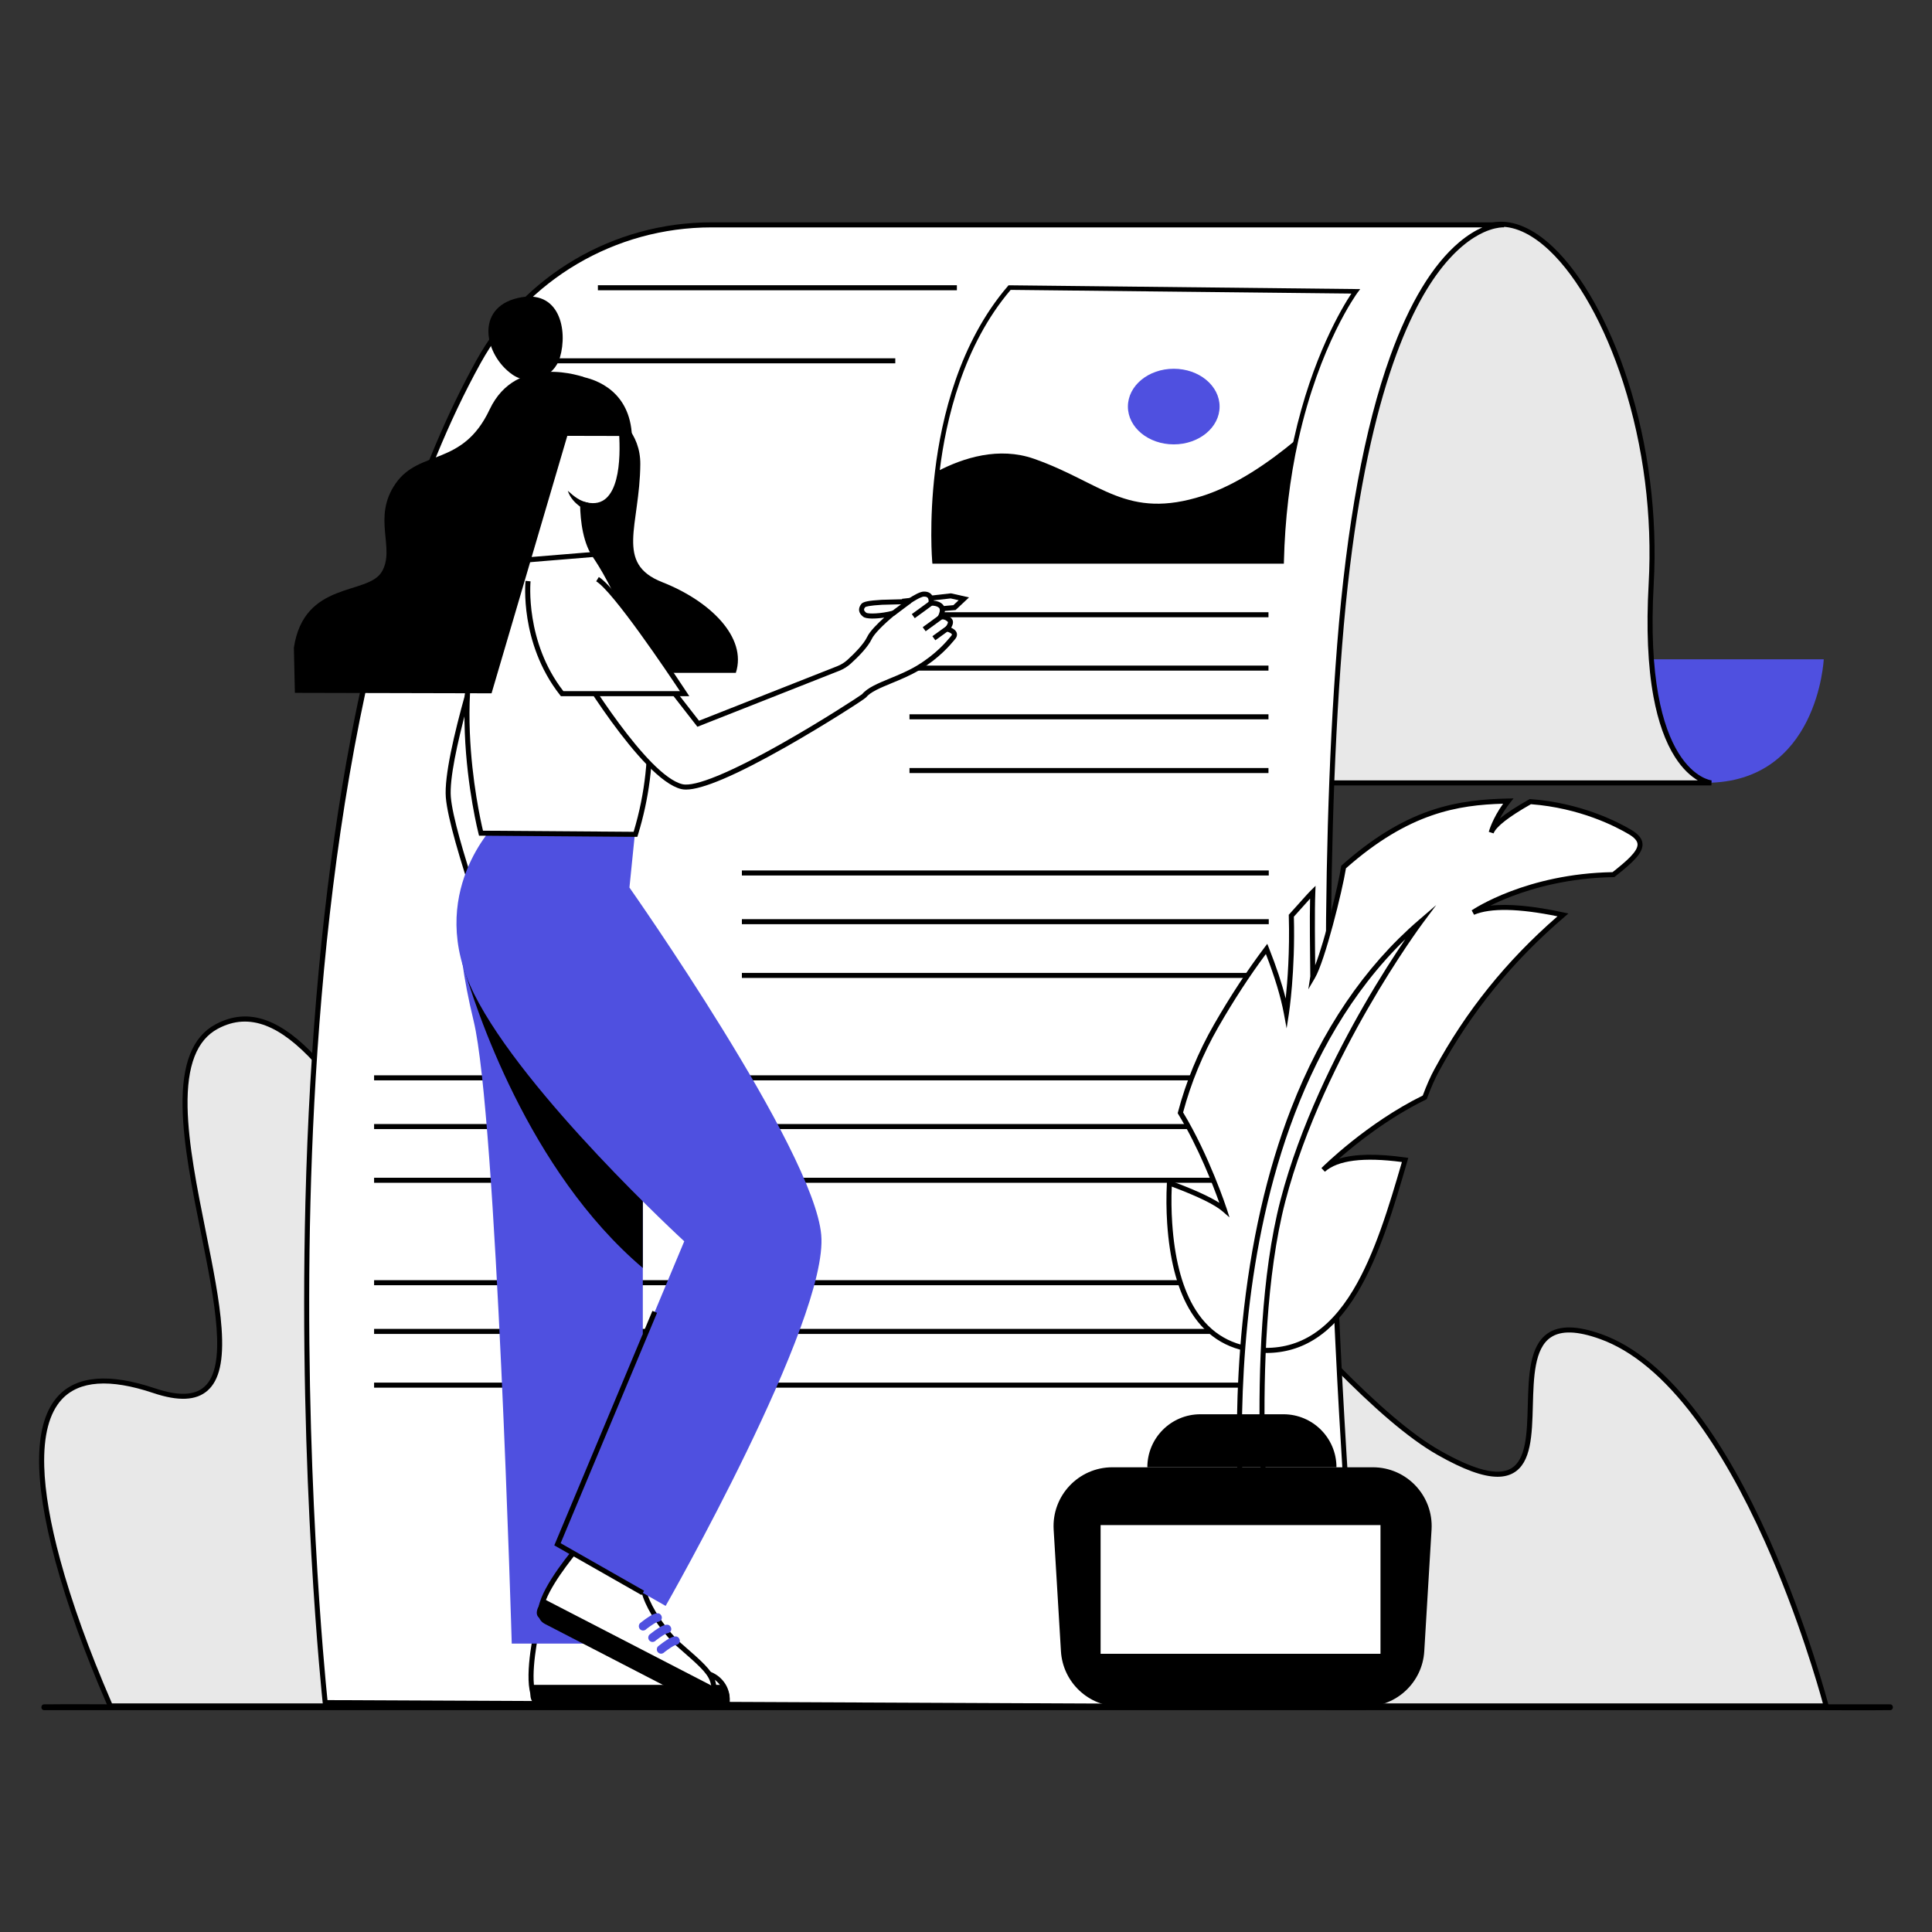 <?xml version="1.0" encoding="UTF-8"?><svg id="Layer_1" xmlns="http://www.w3.org/2000/svg" viewBox="0 0 1000 1000"><rect x="0" y="0" width="1000" height="1000" fill="#333333" stroke="none"/><defs><style>.cls-1{fill:#fff;}.cls-2{fill:#e8e8e8;}.cls-3{fill:#4f50e0;}</style></defs><g><path class="cls-2" d="M945.21,883s-42.59-164.48-116.52-191.12c-73.93-26.64,4.07,110.09-83.97,60.06-88.04-50.03-269.49-344.68-292.97-202.18-23.49,142.49-35.89,312.27-134.2,214.59-98.3-97.68-146.53-264.55-205.38-233-54.64,29.29,52.07,216.85-32.43,188.46-112.46-37.78-28.28,149.93-22.64,163.2H945.21Z"/><path d="M946.9,884.3H56.24l-.34-.79c-.17-.4-.41-.95-.71-1.65-11.59-26.79-20.52-51.61-26.53-73.77-11.68-43.01-11.21-71.77,1.39-85.48,9.73-10.58,26.59-11.94,50.1-4.04,12.05,4.05,20.42,3.81,25.57-.73,12.14-10.7,5.41-44.24-1.72-79.75-4.5-22.43-9.16-45.62-9.51-65.07-.4-22.44,5.17-36.45,17.06-42.82,35.75-19.16,67.22,31.91,107.07,96.56,27.92,45.3,59.56,96.63,99.84,136.66,12.1,12.02,23.32,20.34,33.35,24.72,9.33,4.07,17.94,4.86,25.59,2.34,8.97-2.96,16.83-10.27,24-22.37,6.49-10.94,12.27-25.55,17.65-44.67,10.04-35.67,17.19-82.32,24.11-127.42,2.35-15.33,4.78-31.18,7.3-46.48,1.86-11.3,4.81-20.29,8.76-26.7,3.85-6.26,8.79-10.29,14.67-11.99,8.31-2.41,18.35-.32,30.68,6.37,10.78,5.85,23.13,15.14,37.76,28.39,27.04,24.5,57.75,59,87.45,92.36,43.7,49.08,84.97,95.44,115.58,112.84,17.83,10.13,29.82,13.19,36.63,9.34,8.03-4.53,8.4-18.28,8.79-32.85,.41-15.09,.83-30.69,10.34-37.18,6.17-4.21,15.33-4.04,28.01,.52,17.11,6.16,33.93,20.14,49.99,41.55,12.79,17.03,25.15,38.8,36.74,64.7,19.71,44.04,30.5,85.36,30.61,85.77l.42,1.63Zm-888.94-2.61H943.52c-2.2-8.07-12.63-44.85-30.04-83.77-11.51-25.71-23.77-47.3-36.44-64.18-15.75-20.98-32.17-34.66-48.78-40.64-11.83-4.26-20.22-4.53-25.65-.82-8.41,5.74-8.81,20.66-9.2,35.1-.41,15.32-.8,29.79-10.12,35.04-2.3,1.3-5.02,1.95-8.18,1.95-7.54,0-17.67-3.72-31.02-11.3-30.98-17.6-72.39-64.12-116.24-113.37-29.65-33.31-60.32-67.75-87.26-92.16-29.99-27.18-51.57-38.36-65.97-34.19-10.84,3.14-18.1,15.46-21.59,36.62-2.52,15.29-4.95,31.13-7.3,46.45-6.93,45.18-14.09,91.91-24.18,127.73-5.44,19.33-11.3,34.15-17.92,45.29-7.51,12.66-15.83,20.35-25.43,23.51-8.28,2.73-17.51,1.91-27.44-2.43-10.32-4.51-21.81-13.01-34.14-25.26-40.51-40.25-72.23-91.73-100.23-137.15-39.13-63.49-70.04-113.64-103.62-95.64-10.94,5.86-16.07,19.1-15.68,40.48,.35,19.22,4.98,42.29,9.46,64.61,3.67,18.29,7.14,35.56,8.15,49.98,1.17,16.59-1.14,26.83-7.26,32.23-5.91,5.21-15.11,5.62-28.12,1.25-22.46-7.54-38.39-6.42-47.36,3.33-6.46,7.03-9.51,18.7-9.06,34.67,.37,13.26,3.16,29.53,8.27,48.36,5.99,22.04,14.87,46.74,26.41,73.42,.14,.32,.27,.61,.38,.87Z"/></g><path class="cls-3" d="M822.52,341.25h121.44s-2.93,63.92-61.11,63.92c-58.19,0-60.32-63.92-60.32-63.92Z"/><g><path class="cls-2" d="M885.81,405.21h-215.64l25.56-180.4s17.86-45.38,40.81-77.51c6.76-9.47,13.97-17.79,21.29-23.45,5.51-4.26,11.08-7.03,16.58-7.65,37.63-4.26,85.83,86.2,80.23,186.12-5.6,99.91,31.16,102.9,31.16,102.9Z"/><path d="M885.81,406.52h-217.14l25.79-182.04,.06-.14c.18-.46,18.18-45.9,40.96-77.79,7.46-10.45,14.72-18.43,21.56-23.72,5.99-4.63,11.79-7.3,17.23-7.91,9.28-1.05,19.47,3.39,29.48,12.85,15.12,14.28,29.29,39.6,38.89,69.45,10.7,33.3,15.31,69.67,13.32,105.18-5.47,97.52,29.61,101.5,29.96,101.53l-.11,2.6Zm-214.14-2.6h207.11c-3.42-2.03-7.67-5.62-11.75-11.98-5.02-7.83-8.77-18.31-11.16-31.15-2.96-15.95-3.81-35.64-2.53-58.54,1.97-35.2-2.59-71.24-13.2-104.24-9.47-29.45-23.39-54.37-38.19-68.36-9.43-8.91-18.9-13.12-27.4-12.15-4.97,.56-10.33,3.05-15.93,7.38-6.64,5.14-13.72,12.93-21.03,23.18-21.97,30.75-39.48,74.27-40.6,77.09l-25.33,178.76Z"/></g><g><path class="cls-1" d="M168.33,881.26S118.07,421.78,247.58,187.39c24.24-43.87,70.5-71,120.62-71h410.3s-67.48-5.93-85.09,217.42c-18.38,232.99,12.05,549.86,12.05,549.86l-537.14-2.41Z"/><path d="M706.9,884.98h-1.44s-538.3-2.42-538.3-2.42l-.13-1.16c-.13-1.15-12.53-116.61-8.95-259.21,2.11-83.77,9.24-160.39,21.19-227.73,14.96-84.23,37.55-154.11,67.16-207.7,24.43-44.21,71.08-71.67,121.76-71.67h409.09c.78-.04,1.23,0,1.32,0l-.11,2.6h-1.02c-1.55,.07-4.98,.5-9.58,2.59-5.88,2.68-14.92,8.71-24.59,22.25-17.19,24.06-39.57,76.8-48.6,191.38-9.49,120.29-5.7,263.32-.86,362.14,5.25,107.07,12.84,186.71,12.91,187.5l.14,1.43Zm-537.4-5.01l534.53,2.4c-1.05-11.22-7.92-86.93-12.79-186.19-4.85-98.89-8.63-242.04,.87-362.47,4.9-62.19,14.16-112.47,27.51-149.45,9.9-27.42,21.87-47.2,35.57-58.8,4.5-3.81,8.62-6.23,12.1-7.76H368.2c-49.73,0-95.51,26.95-119.48,70.33-66.77,120.84-84.73,302.82-88.03,434.2-3.39,134.81,7.52,245.31,8.81,257.74Z"/></g><g><path class="cls-1" d="M701.7,150.8s-19.66,26.37-30.85,76.83c-3.99,17.96-6.9,38.97-7.47,62.93h-179.69s-1.75-19.89,1.46-46.59c3.53-29.29,13.04-66.77,37.41-95.12l179.13,1.94Z"/><path d="M664.54,291.75h-181.93l-.1-1.08c-.02-.2-1.73-20.32,1.46-46.83,3.32-27.54,12.55-66.5,37.69-95.75l.36-.42h.55s181.46,1.97,181.46,1.97l-1.39,1.86c-.2,.26-19.65,26.79-30.64,76.38-4.42,19.91-6.92,41.01-7.44,62.71l-.03,1.15Zm-179.75-2.37h177.44c.58-21.44,3.09-42.3,7.47-62.01,9.46-42.69,25.19-68.52,29.77-75.42l-176.36-1.91c-24.49,28.74-33.52,66.99-36.78,94.07-2.74,22.78-1.84,40.78-1.54,45.26Z"/></g><path d="M670.85,227.64c-3.99,17.96-6.9,38.97-7.47,62.93h-179.69s-1.75-19.89,1.46-46.59c13.52-7.08,31.9-12.86,50.03-6.52,35.08,12.28,47.9,31.83,87.47,19.15,17.15-5.5,34.29-17.33,48.2-28.98Z"/><ellipse class="cls-3" cx="607.53" cy="210.44" rx="23.73" ry="19.57"/><rect x="470.75" y="344.51" width="185.81" height="2.6"/><rect x="470.75" y="316.89" width="185.81" height="2.6"/><rect x="309.47" y="147.64" width="185.81" height="2.6"/><rect x="277.59" y="185.46" width="185.81" height="2.6"/><rect x="470.75" y="369.72" width="185.81" height="2.6"/><rect x="470.75" y="397.53" width="185.81" height="2.6"/><rect x="384" y="450.55" width="272.71" height="2.6"/><rect x="384" y="475.76" width="272.71" height="2.6"/><rect x="384" y="503.57" width="272.71" height="2.61"/><rect x="193.63" y="556.58" width="443.14" height="2.61"/><rect x="193.63" y="581.8" width="443.14" height="2.61"/><rect x="193.63" y="609.6" width="443.14" height="2.61"/><rect x="193.63" y="662.62" width="450.47" height="2.61"/><rect x="193.63" y="687.83" width="450.47" height="2.61"/><rect x="193.63" y="715.64" width="450.47" height="2.61"/><g><path class="cls-1" d="M835.12,452.71c-44.6,.68-72.21,19.26-72.65,19.56,10.24-4.32,27.58-2.81,46.53,1.28-20.17,17.25-44.71,42.31-65.48,80.64-2.15,3.97-4.15,8.63-6.06,13.8-29.03,14.18-51.39,36.35-52.58,37.53,8.02-7.19,24.25-7.7,42.41-5.14-13.51,46.46-29.81,102.18-76.38,98.41-.33-.02-.66-.05-.99-.09-32.18-3.15-42.42-34.44-44.49-65.56-.46-6.95-.51-13.9-.14-20.8,12.21,4.48,23.45,9.4,28.43,13.73-.14-.43-9.08-27.75-22.75-50.1,4.13-15.69,10.36-30.85,18.53-45.06,8.63-15.02,17.35-28.21,26.08-39.78,4.37,11.03,8.3,22.82,10.26,33.39,0,0,3.38-21.65,2.55-50.55,2.26-2.41,8.86-10.02,11.12-12.23-.53,13.01,.06,43.39,0,43.75,5.24-8.95,14.28-45.78,15.94-56.73,33.02-29.36,58.82-33.59,85.23-34.15-6.61,8.35-8.71,15.8-8.84,16.27,1.75-4.54,10.18-10.27,20.27-15.97,24.5,1.81,43.08,10.68,51.64,15.77,9.94,5.91,4.61,11.61-8.63,22.02Z"/><path d="M655.36,700.28c-1.5,0-3.02-.06-4.56-.19-.32-.02-.67-.05-1.01-.09-15.15-1.48-26.77-9.2-34.54-22.95-6.17-10.92-9.91-25.66-11.12-43.82-.46-6.94-.51-13.99-.15-20.95l.09-1.76,1.66,.61c11.64,4.27,20.15,8.11,25.4,11.46-2.99-8.38-10.76-28.74-21.27-45.92l-.29-.47,.14-.54c4.16-15.81,10.44-31.08,18.66-45.38,8.37-14.57,17.18-28,26.17-39.91l1.4-1.85,.85,2.15c3.82,9.65,6.73,18.42,8.68,26.17,.93-8.73,2.14-24.35,1.61-42.82l-.02-.54,.37-.39c.86-.91,2.39-2.63,4.01-4.45,2.69-3.01,5.73-6.43,7.15-7.83l2.35-2.3-.13,3.28c-.39,9.48-.18,28.39-.06,37.83,5.14-13.32,11.96-41.53,13.41-51.05l.07-.46,.35-.31c15.34-13.64,30.24-22.84,45.53-28.13,14.9-5.15,28.85-6.1,40.53-6.35l2.77-.06-1.72,2.17c-2.38,3-4.15,5.87-5.45,8.31,3.47-2.88,8.49-6.16,15.22-9.96l.34-.19,.39,.03c26.17,1.93,45.23,11.8,52.21,15.95,3.71,2.21,5.59,4.55,5.76,7.18,.3,4.64-4.57,9.36-14.26,16.99l-.35,.27h-.44c-22.89,.36-41.15,5.55-52.44,9.85-4.54,1.73-8.33,3.44-11.33,4.92,9.37-1.09,22.06,.08,37.91,3.5l2.57,.55-2,1.71c-27.2,23.26-48.52,49.51-65.18,80.27-1.98,3.66-3.94,8.12-5.99,13.64l-.18,.49-.47,.23c-19.46,9.5-35.96,22.68-44.96,30.57,8.16-2.49,19.67-2.71,34.4-.63l1.49,.21-.42,1.44c-6.66,22.9-14.2,48.85-25.93,68.35-12.59,20.95-28.09,31.19-47.25,31.19Zm-48.86-86.09c-.27,6.28-.19,12.62,.23,18.87,1.18,17.77,4.81,32.14,10.79,42.71,7.32,12.96,18.27,20.24,32.53,21.64,.32,.03,.64,.06,.95,.08,20.22,1.64,36.37-8.09,49.38-29.74,11.3-18.8,18.72-43.9,25.24-66.28-19.81-2.63-33.22-.94-39.87,5.02l-1.79-1.89c.95-.95,23.4-23.24,52.46-37.55,2.02-5.41,3.97-9.82,5.96-13.48,16.41-30.28,37.29-56.24,63.78-79.28-20.14-4.12-34.66-4.4-43.18-.81l-1.24-2.28c1.15-.78,28.48-18.98,72.92-19.78,6.99-5.51,13.17-10.75,12.93-14.5-.11-1.7-1.58-3.38-4.5-5.11-6.79-4.04-25.27-13.6-50.68-15.56-11.49,6.52-18,11.6-19.35,15.11l-2.47-.8c.08-.3,1.87-6.82,7.43-14.57-23.22,.7-48.73,4.58-81.35,33.44-1.88,11.75-10.86,47.87-16.03,56.72l-3.46,5.91,1.03-6.69c0-.36-.02-2.07-.04-4.21-.1-7.89-.32-25.26-.07-36.04-1.41,1.54-3.13,3.47-4.71,5.25-1.42,1.6-2.78,3.12-3.68,4.1,.77,28.43-2.55,50.04-2.58,50.26l-1.18,7.54-1.39-7.5c-1.62-8.74-4.76-19.15-9.34-30.97-8.45,11.36-16.71,24.05-24.59,37.77-8.01,13.94-14.16,28.82-18.26,44.21,13.53,22.31,22.5,49.63,22.59,49.9l1.43,4.45-3.53-3.07c-4.06-3.53-12.92-7.86-26.36-12.88Z"/></g><g><path class="cls-1" d="M735.31,477.13c-122.62,105.45-89.86,336.32-89.86,336.32h11.81s-12.64-117.12,6.78-191.94c19.42-74.83,71.27-144.38,71.27-144.38Z"/><path d="M658.7,814.75h-14.39l-.16-1.12c-.08-.58-8.13-58.68-1.06-128.93,4.16-41.28,12.64-78.63,25.22-111.01,15.75-40.54,38-73.36,66.14-97.55l8.94-7.69-7.05,9.46c-.13,.17-13.11,17.66-28.29,44.03-14,24.32-32.78,61.39-42.77,99.89-9.99,38.5-11.3,88.49-10.63,123.65,.72,38.14,3.86,67.53,3.89,67.82l.16,1.44Zm-12.12-2.6h9.23c-.63-6.37-3.12-33.12-3.75-66.58-.67-35.33,.64-85.59,10.71-124.38,10.07-38.79,28.97-76.1,43.05-100.57,8.48-14.74,16.28-26.71,21.56-34.47-56.21,54.56-75.51,137.43-81.69,198.77-6.51,64.58-.18,118.85,.89,127.24Z"/></g><path d="M691.74,759.46h-97.88c0-15.15,12.28-27.44,27.44-27.44h43.01c15.15,0,27.44,12.28,27.44,27.44h0Z"/><g><path class="cls-1" d="M254.13,320.31s-23.84,70.53-22.07,92.33,28.57,93.36,28.57,93.36l18.63-9.46s-24.56-69.34-14.49-100.31c10.07-30.97-10.64-75.92-10.64-75.92Z"/><path d="M259.92,507.83l-.51-1.36c-1.1-2.93-26.89-71.98-28.65-93.71-1.76-21.82,21.16-89.97,22.14-92.86l1.05-3.1,1.37,2.97c.05,.11,5.27,11.52,9.18,26.56,3.62,13.95,6.82,34.01,1.52,50.31-9.82,30.2,14.23,98.78,14.48,99.47l.38,1.08-20.95,10.64Zm-5.64-183.84c-4.62,14.1-22.44,69.92-20.93,88.55,1.6,19.72,24.28,81.64,27.99,91.64l16.32-8.29c-1.41-4.13-6.53-19.55-10.69-37.6-6.53-28.38-7.69-49.39-3.44-62.47,8.28-25.48-4.87-61.17-9.25-71.84Z"/></g><path d="M706.8,883.3h-127.26c-16.11,0-29.44-12.55-30.4-28.64l-3.77-62.92c-1.05-17.51,12.87-32.28,30.4-32.28h134.8c17.54,0,31.45,14.77,30.4,32.28l-3.77,62.92c-.96,16.08-14.29,28.64-30.4,28.64Z"/><g><rect class="cls-1" x="568.36" y="788.07" width="147.47" height="69.22"/><path d="M717.14,858.6h-150.08v-71.83h150.08v71.83Zm-147.47-2.6h144.87v-66.62h-144.87v66.62Z"/></g><g><g><path class="cls-1" d="M275.05,872.07c.56,5.79,2.4,9.93,6.55,9.93h94.66s1.54-7.13-4.34-12.61c-3.98-3.71-11.01-5.21-25.6-8.81,0,0-28.17-8.93-31.93-24.55h-34.87s-5.76,22.53-4.47,36.05Z"/><path d="M377.31,883.3h-95.71c-4.5,0-7.14-3.74-7.85-11.1h0c-1.3-13.59,4.26-35.57,4.5-36.49l.25-.98h36.91l.24,1c3.49,14.48,29.87,23.22,31.02,23.6,1.11,.27,2.18,.54,3.2,.79,12.65,3.11,19,4.67,22.93,8.32,6.36,5.92,4.8,13.52,4.73,13.84l-.22,1.03Zm-100.97-11.35c.56,5.8,2.33,8.75,5.26,8.75h93.52c.15-2.01-.04-6.59-4.09-10.36-3.43-3.19-9.56-4.7-21.77-7.7-1.04-.26-2.12-.52-3.25-.8l-.08-.02c-1.15-.37-27.77-8.96-32.53-24.49h-32.86c-1.07,4.46-5.29,23.07-4.19,34.62h0Z"/></g><path d="M275.05,872.07c-1.18,5.71-.63,9.93,3.52,9.93h97.69s3.38-3.86-.92-8.82c-.6-.7-1.48-1.11-2.4-1.11h-97.9Z"/><path class="cls-3" d="M342.95,868.5c.89-2.06,1.9-4.14,3.21-5.97,.06-.08,.12-.16,.17-.24,.17-.24-.4,.49-.16,.2,.1-.12,.21-.25,.32-.37,.11-.11,.22-.22,.33-.32,.25-.23-.35,.25-.27,.21,.06-.03,.12-.08,.17-.11,1.01-.58,1.45-2.05,.8-3.05-.66-1.02-1.97-1.42-3.05-.8-.62,.35-1.13,.87-1.56,1.42-.55,.71-1.06,1.44-1.51,2.21-.71,1.2-1.34,2.45-1.92,3.72-.13,.28-.26,.56-.38,.84-.25,.57-.4,1.09-.22,1.72,.14,.52,.54,1.08,1.03,1.33,.52,.27,1.15,.41,1.72,.23,.51-.17,1.11-.51,1.33-1.03h0Z"/><path class="cls-3" d="M336.24,865.14c.89-2.06,1.9-4.14,3.21-5.97,.06-.08,.12-.16,.17-.24,.17-.24-.4,.49-.16,.2,.1-.12,.21-.25,.32-.37,.1-.11,.22-.22,.33-.32,.25-.23-.35,.25-.27,.21,.06-.03,.12-.08,.17-.11,1.01-.58,1.45-2.05,.8-3.05-.66-1.02-1.97-1.42-3.05-.8-.62,.35-1.13,.87-1.56,1.42-.55,.71-1.06,1.44-1.51,2.21-.71,1.2-1.34,2.45-1.92,3.72-.13,.28-.26,.56-.38,.84-.25,.57-.4,1.09-.23,1.72,.14,.52,.54,1.08,1.03,1.33,.52,.27,1.15,.41,1.72,.22,.51-.17,1.11-.51,1.33-1.03h0Z"/><path class="cls-3" d="M329.19,862.12c.89-2.06,1.9-4.14,3.21-5.97,.06-.08,.12-.16,.17-.24,.17-.24-.4,.49-.16,.2,.1-.12,.21-.25,.32-.37,.1-.11,.22-.22,.33-.32,.25-.23-.35,.25-.27,.21,.06-.03,.12-.08,.17-.11,1.01-.58,1.45-2.05,.8-3.05-.66-1.02-1.97-1.42-3.05-.8-.62,.35-1.13,.87-1.56,1.42-.55,.71-1.06,1.44-1.51,2.21-.71,1.2-1.34,2.45-1.92,3.72-.13,.28-.26,.56-.38,.84-.25,.57-.4,1.09-.23,1.72,.14,.52,.54,1.08,1.03,1.33,.52,.27,1.15,.41,1.72,.23,.51-.17,1.11-.51,1.33-1.03h0Z"/></g><path d="M287.28,201.65s44.38,6.82,44.14,38.64c-.24,31.82-13.37,51.33,11.36,61.04,24.73,9.71,44.04,28.54,38.09,46.93h-88.12l-5.48-146.61Z"/><g><path class="cls-1" d="M321.11,217.67s-11.26-22.78-36.93-14.01c-25.67,8.77-23.79,20.07-19.87,30.47,0,0,4.91,7.36,13.76,14.57-2.9,18.65-14.67,41.87-14.67,41.87h46.86c-6.9-7.11-8.56-19.94-8.71-29.67,.65,.16,1.3,.31,1.96,.45,24.43,5.1,17.61-43.69,17.61-43.69Z"/><path d="M313.34,291.87h-52.06l.96-1.89c.12-.23,11.41-22.64,14.43-40.75-8.53-7.09-13.23-14.08-13.43-14.38l-.08-.12-.05-.14c-2.09-5.56-3.65-11.51-.92-17.3,2.83-6.01,9.9-10.87,21.59-14.86,13.8-4.72,23.55-.47,29.3,3.91,6.19,4.73,9.1,10.51,9.22,10.75l.09,.19,.03,.21c.18,1.3,4.31,31.85-6.71,42.16-3.24,3.03-7.43,4.04-12.45,2.99-.11-.02-.23-.05-.35-.07,.3,9.14,2.06,20.67,8.3,27.11l2.14,2.21Zm-47.85-2.6h41.97c-5.66-7.67-7.07-19.43-7.21-28.34l-.03-1.7,1.64,.41c.68,.17,1.3,.31,1.91,.44,4.2,.88,7.52,.11,10.14-2.34,9.59-8.97,6.29-36.91,5.94-39.67-.53-.98-3.29-5.81-8.45-9.72-7.61-5.77-16.63-6.93-26.8-3.46-10.99,3.76-17.56,8.17-20.07,13.51-2.17,4.6-1.2,9.38,.95,15.13,.67,.97,5.44,7.67,13.41,14.17l.58,.47-.11,.74c-2.45,15.77-11,34.42-13.87,40.37Z"/></g><path d="M327.07,225.67l-39.2-.09s1.88-32.35,11.77-30.85c9.88,1.5,26.5,8.41,27.44,30.94Z"/><path d="M265.21,193.87c8.97,6.24,21.48,1.65,24.6-8.82,4.19-14.05-.08-35.87-21.82-30.8-22.37,5.22-17.16,29.62-2.78,39.62Z"/><g><polygon class="cls-1" points="498.88 309.95 492.13 308.43 468.19 311.11 468.19 316.79 494.04 314.48 498.88 309.95"/><path d="M466.89,318.21v-8.27l25.32-2.83,9.36,2.11-6.96,6.52-27.71,2.47Zm2.6-5.94v3.1l23.98-2.14,2.72-2.55-4.13-.93-22.57,2.52Z"/></g><path class="cls-3" d="M332.72,478.26v372.46h-67.84s-7.93-273.5-19.72-322.24c-2.78-11.48-4.66-21.45-5.83-30.11-.25-1.86-.47-3.66-.66-5.39-5.59-51.81,16.14-51.81,16.14-51.81l67.21,22.26c6.39,2.12,10.7,8.09,10.7,14.82Z"/><g><g><path class="cls-1" d="M281.41,827.57c-2.16,5.4-2.42,9.92,1.27,11.83,12.29,6.35,84.1,43.45,84.1,43.45,0,0,4.65-5.63,1.93-13.2-1.83-5.12-7.39-9.68-18.7-19.58,0,0-20.93-20.86-17.1-36.47l-30.98-16.01s-15.46,17.38-20.51,29.97Z"/><path d="M367.11,884.49l-85.03-43.93c-4-2.07-4.63-6.6-1.88-13.47h0c5.08-12.67,20.11-29.64,20.75-30.36l.67-.76,32.79,16.94-.24,1c-3.54,14.46,15.87,34.34,16.73,35.21,.86,.75,1.69,1.48,2.49,2.17,9.81,8.57,14.74,12.87,16.55,17.92,2.93,8.17-1.95,14.21-2.15,14.47l-.67,.81Zm-84.49-56.43c-2.17,5.41-1.95,8.84,.66,10.19l83.08,42.93c1.06-1.72,2.99-5.87,1.12-11.08-1.58-4.41-6.33-8.56-15.81-16.84-.81-.7-1.65-1.44-2.52-2.2l-.06-.06c-.86-.85-20.56-20.71-17.66-36.69l-29.19-15.08c-3,3.47-15.29,18.06-19.62,28.83h0Z"/></g><path d="M281.41,827.57c-3.67,4.53-5.11,8.53-1.43,10.44,12.29,6.35,86.79,44.84,86.79,44.84,0,0,4.78-1.88,3.23-8.26-.22-.9-.8-1.66-1.62-2.08l-86.97-44.94Z"/><path class="cls-3" d="M343.77,855.26c.2-.16,.4-.32,.61-.48,.15-.12,.44-.34-.24,.19,.06-.05,.12-.1,.19-.14,.12-.09,.24-.18,.36-.27,.28-.21,.57-.43,.86-.63,1.26-.91,2.57-1.81,3.99-2.43-.18,.07-.36,.15-.53,.23,.34-.14,.69-.27,1.05-.32-.2,.03-.4,.05-.59,.08,.06,0,.12-.01,.18-.02,1.17-.05,2.29-.99,2.23-2.23-.05-1.16-.98-2.29-2.23-2.23-1.62,.07-3.13,.95-4.47,1.8-1.33,.84-2.59,1.78-3.83,2.75-.25,.19-.49,.38-.73,.58-.42,.34-.65,1.06-.65,1.58,0,.55,.24,1.2,.65,1.58,.43,.39,.98,.68,1.58,.65,.62-.03,1.1-.26,1.58-.65h0Z"/><path class="cls-3" d="M339.34,849.19c.2-.16,.4-.32,.61-.48,.15-.12,.44-.34-.24,.19,.06-.05,.12-.1,.19-.14,.12-.09,.24-.18,.36-.27,.29-.21,.57-.43,.86-.63,1.26-.91,2.57-1.81,3.99-2.43-.18,.08-.36,.15-.53,.23,.34-.14,.69-.27,1.05-.32-.2,.03-.4,.05-.59,.08,.06,0,.12-.01,.18-.02,1.17-.05,2.29-.99,2.23-2.23-.05-1.16-.98-2.29-2.23-2.23-1.62,.07-3.13,.95-4.47,1.8-1.33,.84-2.59,1.78-3.83,2.75-.25,.19-.49,.38-.73,.58-.42,.34-.65,1.06-.65,1.58,0,.55,.24,1.2,.65,1.58,.43,.39,.98,.68,1.58,.65,.63-.03,1.1-.26,1.58-.65h0Z"/><path class="cls-3" d="M334.46,843.27c.2-.16,.4-.32,.61-.48,.15-.12,.44-.34-.24,.19,.06-.05,.12-.1,.19-.14,.12-.09,.24-.18,.36-.27,.29-.21,.57-.43,.86-.63,1.26-.91,2.57-1.81,3.99-2.43-.18,.07-.36,.15-.53,.23,.34-.14,.69-.27,1.05-.32-.2,.03-.4,.05-.59,.08,.06,0,.12-.01,.18-.02,1.16-.05,2.29-.99,2.23-2.23-.05-1.16-.98-2.29-2.23-2.23-1.62,.07-3.13,.95-4.47,1.8-1.33,.84-2.59,1.78-3.83,2.75-.25,.19-.49,.38-.73,.58-.42,.34-.65,1.06-.65,1.58,0,.55,.24,1.2,.65,1.58,.43,.39,.98,.68,1.58,.65,.63-.03,1.1-.26,1.58-.65h0Z"/></g><path d="M332.72,535.84v120.47c-59.45-50.46-86.86-135.12-93.39-157.93-.25-1.86-.47-3.66-.66-5.39l94.05,42.86Z"/><path class="cls-3" d="M256.78,426.23s-37.22,36.37-11.39,88.22c25.83,51.85,108.78,128.04,108.78,128.04l-65.62,156.83,55.98,31.89s84.44-147.84,80.54-192.05c-3.9-44.22-99.27-179.77-99.27-179.77l3.89-38.4-72.91,5.25Z"/><g><path class="cls-1" d="M307.46,286.96s46.63,63.27,21.46,144.89l-79.96-.6s-23.69-91.81,14.44-140.68l44.07-3.61Z"/><path d="M329.88,433.16l-81.93-.61-.25-.97c-.06-.23-5.97-23.42-7.12-52.29-.68-16.98,.4-32.58,3.2-46.38,3.51-17.32,9.77-31.83,18.59-43.14l.35-.45,45.36-3.72,.43,.58c.12,.16,11.88,16.29,20.36,42.2,4.98,15.22,7.88,30.8,8.62,46.32,.93,19.4-1.54,38.76-7.32,57.52l-.29,.93Zm-79.9-3.2l77.98,.58c12.51-41.41,6.1-77.88-1.53-101.24-7.45-22.81-17.45-37.89-19.59-40.98l-42.76,3.5c-19.13,24.91-21.93,61.19-20.89,87.31,1,25.28,5.69,46.17,6.8,50.82Z"/></g><path d="M302.55,195.3s-35.12-13.05-49.15,16.71c-14.03,29.76-36.23,20.41-48.63,38.26-12.4,17.86,.16,33.61-7.22,45.78-7.38,12.17-40.18,4.46-45.44,39.21l.52,23.36,101.8,.24,48.12-163.56Z"/><g><path class="cls-1" d="M490.27,325.58s2.65-3.12,1.32-4.55c-2.19-2.35-4.87-1.69-4.87-1.69,0,0,2.08-3.59,.37-5.5-1.7-1.9-5.2-1.68-5.2-1.68,0,0,1-4.92-3.87-4.64-1.47,.09-4.34,1.61-7.71,3.87l-13.74,.35c-5.05,.3-9,.74-9.75,1.71-.98,1.27-1.58,2.9,.76,4.73,1.53,1.2,8.99,.72,14.73-.79-5.63,4.63-10.84,9.77-12.24,12.75-1.92,4.11-7.09,9.23-10.49,12.32-1.67,1.52-3.59,2.72-5.69,3.54l-72.49,28.6-40.62-52.16-25.05,17.12s36.83,62.67,57.18,67.58c16.69,4.02,93.54-46.03,94.28-46.95,4.4-5.49,17.38-8.1,28.13-14.58,10.75-6.47,16.33-13.66,18.02-15.63,2.64-3.08-3.07-4.42-3.07-4.42Z"/><path d="M355.04,408.68c-.92,0-1.73-.09-2.44-.26-20.65-4.98-56.48-65.6-58-68.18l-.62-1.05,27.06-18.5,40.77,52.36,71.58-28.24c1.95-.77,3.73-1.88,5.29-3.3,3-2.73,8.32-7.91,10.19-11.9,1.36-2.9,5.5-6.98,8.8-9.95-4.48,.67-9.32,.8-10.91-.44-2.43-1.9-2.79-4.22-.99-6.55,.95-1.24,3.66-1.8,10.71-2.22h.04s13.37-.35,13.37-.35c3.74-2.48,6.45-3.79,8.05-3.88,2.29-.13,3.54,.73,4.19,1.49,.86,.99,1.1,2.23,1.14,3.19,1.39,.13,3.45,.58,4.79,2.07,1.36,1.51,1.11,3.57,.63,5.07,1.15,.19,2.57,.73,3.84,2.1,1.33,1.42,.61,3.39-.2,4.77,1.13,.5,2.43,1.34,2.86,2.64,.25,.75,.3,1.93-.86,3.29-.12,.14-.27,.32-.43,.52-2.13,2.54-7.77,9.28-17.91,15.39-4.67,2.81-9.8,4.93-14.32,6.79-5.98,2.47-11.15,4.6-13.46,7.48-.72,.89-21.27,14.16-41.53,25.65-25.79,14.62-43.13,22.01-51.63,22.01Zm-57.57-68.71c4.91,8.18,37.57,61.55,55.74,65.93,6.4,1.54,24.68-5.95,51.48-21.1,20.85-11.78,40.04-24.34,41.55-25.5,2.76-3.35,8.17-5.58,14.42-8.16,4.44-1.83,9.46-3.9,13.97-6.62,9.76-5.88,15.2-12.38,17.25-14.83,.17-.21,.32-.39,.45-.54,.14-.16,.45-.56,.37-.79-.19-.59-1.73-1.28-2.74-1.51l-2.08-.48,1.38-1.63c1.01-1.2,1.56-2.6,1.36-2.82-1.62-1.73-3.53-1.33-3.61-1.31l-2.9,.65,1.47-2.57c.52-.91,1.33-3.08,.53-3.98-1.04-1.16-3.35-1.29-4.15-1.25l-1.69,.1,.33-1.66c.09-.45,.18-1.78-.45-2.5-.39-.45-1.09-.64-2.07-.59-.42,.02-2.15,.36-7.06,3.65l-.31,.21-14.1,.36c-6.75,.4-8.42,.94-8.8,1.24-.69,.9-1.03,1.63,.56,2.87,1.02,.71,7.66,.54,13.6-1.02l5.75-1.51-4.59,3.78c-6.05,4.98-10.72,9.8-11.88,12.3-1.96,4.19-6.95,9.23-10.8,12.73-1.79,1.63-3.84,2.91-6.08,3.79l-73.4,28.96-40.46-51.96-23.03,15.74Zm148.73,19.39s-.02,.03-.03,.04c0-.01,.02-.02,.03-.04Z"/></g><g><path class="cls-1" d="M273.3,300.78s-3.26,31.85,17.65,58.27h63.4s-34.77-52.97-45.1-59.27"/><path d="M356.77,360.35h-66.44l-.39-.49c-10.97-13.87-15.26-29.21-16.93-39.64-1.81-11.3-1.03-19.23-.99-19.57l2.59,.26c-.03,.31-2.91,31.26,16.99,56.83h60.34c-6.46-9.73-34.51-51.46-43.35-56.86l1.36-2.22c10.46,6.38,44.08,57.5,45.51,59.67l1.32,2.02Z"/></g><polygon points="332.08 825.61 286.9 799.88 337.69 678.51 340.09 679.51 290.19 798.76 333.37 823.35 332.08 825.61"/><path d="M293.88,254.03c3.51,3.14,6.26,5.34,10.61,6.21l.37,4.45s-8.43-2.96-10.98-10.66Z"/><g><line class="cls-1" x1="472.72" y1="318.91" x2="482.54" y2="311.75"/><rect x="471.55" y="314.03" width="12.15" height="2.6" transform="translate(-94.09 341.87) rotate(-36.09)"/></g><g><line class="cls-1" x1="478.36" y1="325.69" x2="488.36" y2="318.39"/><rect x="477.17" y="320.74" width="12.39" height="2.6" transform="translate(-96.93 346.73) rotate(-36.11)"/></g><g><line class="cls-1" x1="483.36" y1="330.31" x2="490.7" y2="325.02"/><rect x="482.51" y="326.37" width="9.05" height="2.6" transform="translate(-99.66 346.53) rotate(-35.77)"/></g><g><line class="cls-1" x1="462.04" y1="317.62" x2="470.75" y2="311.11"/><rect x="460.95" y="313.06" width="10.88" height="2.6" transform="translate(-95.38 341.97) rotate(-36.79)"/></g><path d="M22.86,885.17H939.53c12.38,0,24.78,.16,37.16,0,.54,0,1.08,0,1.62,0,1.93,0,1.93-3,0-3H61.64c-12.38,0-24.78-.16-37.16,0-.54,0-1.08,0-1.62,0-1.93,0-1.93,3,0,3h0Z"/></svg>